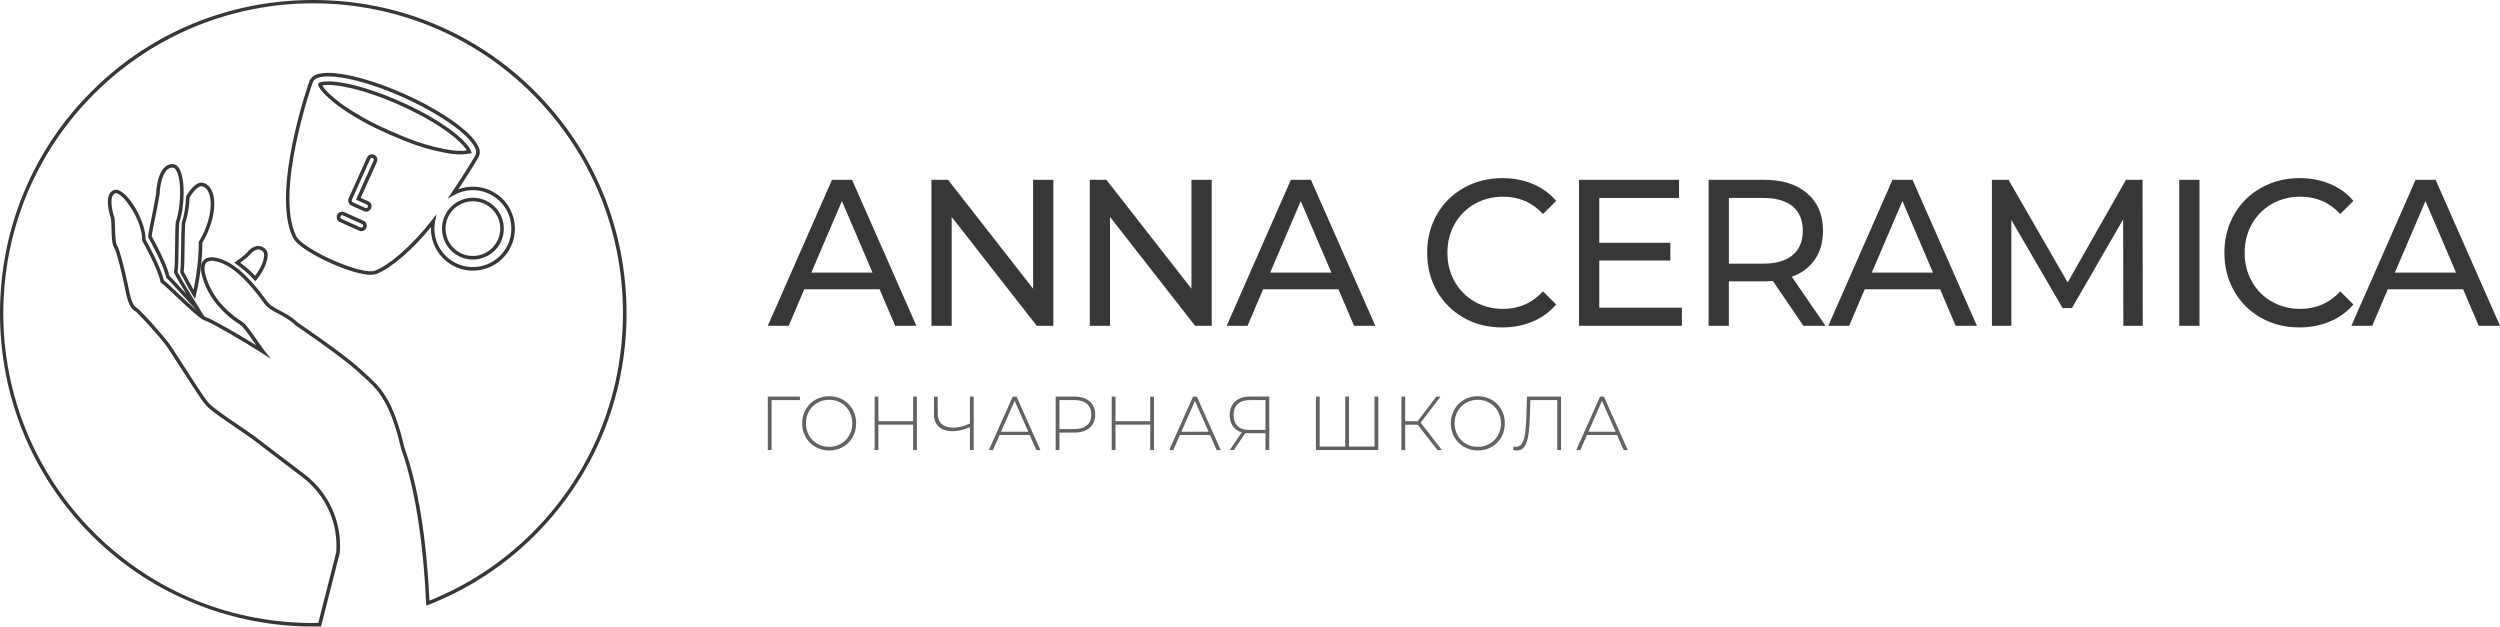 <?xml version="1.0" encoding="UTF-8"?> <svg xmlns="http://www.w3.org/2000/svg" width="407" height="102" viewBox="0 0 407 102" fill="none"> <path d="M143.199 47.097H130.935L128.399 53.038H125L135.449 29.273H138.712L149.195 53.038H145.732L143.199 47.097ZM142.043 44.379L137.064 32.734L132.085 44.379H142.043Z" fill="#373737"></path> <path d="M171.485 29.273V53.038H168.782L154.934 35.315V53.038H151.638V29.273H154.341L168.189 46.996V29.273H171.485Z" fill="#373737"></path> <path d="M197.265 29.273V53.038H194.562L180.713 35.315V53.038H177.417V29.273H180.12L193.968 46.996V29.273H197.265Z" fill="#373737"></path> <path d="M217.902 47.097H205.638L203.102 53.038H199.707L210.156 29.273H213.419L223.902 53.038H220.439L217.902 47.097ZM216.746 44.379L211.767 32.734L206.788 44.379H216.746Z" fill="#373737"></path> <path d="M238.291 51.73C236.434 50.679 234.979 49.23 233.924 47.385C232.869 45.539 232.34 43.464 232.34 41.156C232.34 38.847 232.869 36.771 233.924 34.926C234.979 33.08 236.442 31.632 238.31 30.581C240.177 29.529 242.264 29 244.574 29C246.377 29 248.025 29.311 249.519 29.934C251.012 30.557 252.286 31.48 253.345 32.703L251.201 34.84C249.466 32.96 247.3 32.021 244.706 32.021C242.994 32.021 241.444 32.419 240.056 33.209C238.672 34.003 237.587 35.093 236.809 36.483C236.03 37.877 235.637 39.431 235.637 41.152C235.637 42.873 236.026 44.43 236.809 45.82C237.587 47.214 238.672 48.304 240.056 49.098C241.44 49.892 242.99 50.286 244.706 50.286C247.277 50.286 249.443 49.336 251.201 47.432L253.345 49.569C252.29 50.792 251.008 51.718 249.504 52.353C247.999 52.988 246.343 53.303 244.544 53.303C242.23 53.311 240.147 52.785 238.291 51.73Z" fill="#373737"></path> <path d="M273.813 50.083V53.038H257.065V29.273H273.351V32.228H260.361V39.528H271.934V42.413H260.361V50.087H273.813V50.083Z" fill="#373737"></path> <path d="M293.592 53.038L288.613 45.738C287.997 45.785 287.513 45.804 287.161 45.804H281.457V53.035H278.16V29.269H287.161C290.152 29.269 292.503 30.005 294.216 31.476C295.928 32.948 296.787 34.973 296.787 37.554C296.787 39.388 296.348 40.949 295.467 42.238C294.586 43.527 293.335 44.469 291.709 45.057L297.184 53.035H293.592V53.038ZM291.845 41.529C292.946 40.603 293.494 39.279 293.494 37.558C293.494 35.837 292.946 34.521 291.845 33.602C290.745 32.687 289.154 32.228 287.067 32.228H281.464V42.923H287.067C289.154 42.919 290.745 42.456 291.845 41.529Z" fill="#373737"></path> <path d="M315.844 47.097H303.58L301.043 53.038H297.649L308.098 29.273H311.36L321.844 53.038H318.381L315.844 47.097ZM314.691 44.379L309.712 32.734L304.733 44.379H314.691Z" fill="#373737"></path> <path d="M345.68 53.038L345.646 35.724L337.306 50.153H335.79L327.45 35.825V53.038H324.286V29.273H326.989L336.614 45.976L346.107 29.273H348.81L348.844 53.038H345.68V53.038Z" fill="#373737"></path> <path d="M354.78 29.273H358.076V53.038H354.78V29.273Z" fill="#373737"></path> <path d="M368.083 51.73C366.227 50.679 364.772 49.23 363.717 47.385C362.662 45.539 362.133 43.464 362.133 41.156C362.133 38.847 362.662 36.771 363.717 34.926C364.772 33.08 366.235 31.632 368.102 30.581C369.97 29.529 372.057 29 374.367 29C376.17 29 377.818 29.311 379.311 29.934C380.805 30.557 382.079 31.48 383.137 32.703L380.994 34.84C379.259 32.96 377.092 32.021 374.499 32.021C372.786 32.021 371.236 32.419 369.849 33.209C368.465 34.003 367.38 35.093 366.601 36.483C365.823 37.877 365.429 39.431 365.429 41.152C365.429 42.873 365.819 44.43 366.601 45.82C367.38 47.214 368.465 48.304 369.849 49.098C371.233 49.892 372.783 50.286 374.499 50.286C377.07 50.286 379.236 49.336 380.994 47.432L383.137 49.569C382.083 50.792 380.801 51.718 379.296 52.353C377.792 52.988 376.136 53.303 374.336 53.303C372.023 53.311 369.94 52.785 368.083 51.73Z" fill="#373737"></path> <path d="M401 47.097H388.736L386.2 53.038H382.805L393.254 29.273H396.517L407 53.038H403.537L401 47.097ZM399.843 44.379L394.865 32.734L389.886 44.379H399.843Z" fill="#373737"></path> <path d="M130.228 65.135H125.616V73.269H125V64.563H130.228V65.135V65.135Z" fill="#616261"></path> <path d="M132.739 72.755C132.07 72.37 131.544 71.84 131.162 71.17C130.78 70.501 130.588 69.749 130.588 68.92C130.588 68.091 130.78 67.339 131.162 66.669C131.544 66 132.07 65.47 132.739 65.085C133.408 64.699 134.156 64.505 134.984 64.505C135.812 64.505 136.561 64.695 137.23 65.077C137.899 65.459 138.425 65.984 138.806 66.658C139.188 67.328 139.381 68.083 139.381 68.92C139.381 69.757 139.188 70.512 138.806 71.182C138.425 71.852 137.899 72.381 137.23 72.763C136.561 73.144 135.812 73.335 134.984 73.335C134.156 73.331 133.408 73.14 132.739 72.755ZM136.905 72.249C137.476 71.918 137.926 71.459 138.258 70.874C138.587 70.29 138.754 69.636 138.754 68.916C138.754 68.196 138.587 67.542 138.258 66.958C137.929 66.374 137.476 65.914 136.905 65.583C136.334 65.252 135.695 65.085 134.984 65.085C134.277 65.085 133.635 65.252 133.06 65.583C132.485 65.914 132.032 66.374 131.703 66.958C131.374 67.542 131.208 68.196 131.208 68.916C131.208 69.636 131.374 70.29 131.703 70.874C132.032 71.459 132.485 71.918 133.06 72.249C133.635 72.58 134.277 72.747 134.984 72.747C135.695 72.747 136.334 72.58 136.905 72.249Z" fill="#616261"></path> <path d="M149.271 64.563V73.269H148.655V69.13H143.003V73.273H142.387V64.567H143.003V68.57H148.655V64.567H149.271V64.563Z" fill="#616261"></path> <path d="M158.518 64.563V73.269H157.902V69.539C156.926 69.979 155.989 70.197 155.089 70.197C154.133 70.197 153.384 69.96 152.851 69.481C152.314 69.006 152.05 68.336 152.05 67.472V64.563H152.666V67.409C152.666 68.106 152.885 68.647 153.316 69.037C153.751 69.426 154.36 69.621 155.138 69.621C156 69.621 156.923 69.399 157.902 68.951V64.563H158.518Z" fill="#616261"></path> <path d="M167.633 70.82H162.73L161.656 73.269H160.991L164.877 64.563H165.493L169.38 73.269H168.714L167.633 70.82ZM167.406 70.287L165.183 65.264L162.975 70.287H167.406Z" fill="#616261"></path> <path d="M177.39 65.342C177.995 65.86 178.298 66.58 178.298 67.499C178.298 68.41 177.995 69.126 177.39 69.644C176.786 70.162 175.954 70.423 174.891 70.423H172.476V73.269H171.859V64.563H174.891C175.954 64.563 176.786 64.824 177.39 65.342ZM176.956 69.239C177.432 68.834 177.666 68.254 177.666 67.499C177.666 66.743 177.428 66.163 176.956 65.751C176.479 65.342 175.791 65.135 174.891 65.135H172.476V69.847H174.891C175.791 69.85 176.479 69.648 176.956 69.239Z" fill="#616261"></path> <path d="M187.87 64.563V73.269H187.254V69.13H181.602V73.273H180.986V64.567H181.602V68.57H187.254V64.567H187.87V64.563Z" fill="#616261"></path> <path d="M196.989 70.82H192.085L191.012 73.269H190.346L194.233 64.563H194.849L198.735 73.269H198.07L196.989 70.82ZM196.758 70.287L194.535 65.264L192.327 70.287H196.758Z" fill="#616261"></path> <path d="M206.636 64.563V73.269H206.02V70.532H203.329C203.121 70.532 202.92 70.52 202.739 70.493L200.867 73.265H200.202L202.157 70.38C201.529 70.197 201.045 69.87 200.709 69.391C200.372 68.916 200.202 68.317 200.202 67.592C200.202 66.631 200.493 65.883 201.079 65.353C201.661 64.824 202.455 64.559 203.453 64.559H206.636V64.563ZM201.48 69.364C201.915 69.776 202.55 69.987 203.389 69.987H206.02V65.135H203.495C202.64 65.135 201.983 65.346 201.521 65.762C201.06 66.183 200.826 66.79 200.826 67.585C200.826 68.359 201.045 68.951 201.48 69.364Z" fill="#616261"></path> <path d="M224.382 64.563V73.269H214.228V64.563H214.844V72.697H218.999V64.563H219.615V72.697H223.77V64.563H224.382Z" fill="#616261"></path> <path d="M230.794 69.142H228.764V73.269H228.147V64.563H228.764V68.566H230.805L233.837 64.563H234.525L231.289 68.803L234.741 73.269H234.015L230.794 69.142Z" fill="#616261"></path> <path d="M238.344 72.755C237.674 72.37 237.149 71.84 236.767 71.17C236.385 70.501 236.193 69.749 236.193 68.92C236.193 68.091 236.385 67.339 236.767 66.669C237.149 66 237.674 65.47 238.344 65.085C239.013 64.699 239.761 64.505 240.589 64.505C241.417 64.505 242.166 64.695 242.835 65.077C243.504 65.459 244.03 65.984 244.411 66.658C244.793 67.328 244.986 68.083 244.986 68.92C244.986 69.757 244.793 70.512 244.411 71.182C244.03 71.852 243.504 72.381 242.835 72.763C242.166 73.144 241.417 73.335 240.589 73.335C239.758 73.331 239.009 73.14 238.344 72.755ZM242.506 72.249C243.077 71.918 243.527 71.459 243.859 70.874C244.188 70.29 244.355 69.636 244.355 68.916C244.355 68.196 244.188 67.542 243.859 66.958C243.53 66.374 243.077 65.914 242.506 65.583C241.935 65.252 241.296 65.085 240.585 65.085C239.879 65.085 239.236 65.252 238.661 65.583C238.087 65.914 237.633 66.374 237.304 66.958C236.975 67.542 236.809 68.196 236.809 68.916C236.809 69.636 236.975 70.29 237.304 70.874C237.633 71.459 238.087 71.918 238.661 72.249C239.236 72.58 239.879 72.747 240.585 72.747C241.296 72.747 241.935 72.58 242.506 72.249Z" fill="#616261"></path> <path d="M254.135 64.563V73.269H253.519V65.135H249.148L249.039 68.332C248.99 69.527 248.891 70.485 248.744 71.209C248.596 71.933 248.377 72.471 248.086 72.821C247.795 73.168 247.413 73.343 246.94 73.343C246.721 73.343 246.521 73.32 246.336 73.269L246.407 72.685C246.544 72.72 246.676 72.736 246.804 72.736C247.175 72.736 247.474 72.588 247.704 72.296C247.935 72 248.109 71.536 248.23 70.898C248.351 70.259 248.43 69.41 248.472 68.348L248.593 64.567H254.135V64.563Z" fill="#616261"></path> <path d="M263.253 70.82H258.35L257.276 73.269H256.611L260.497 64.563H261.114L265 73.269H264.335L263.253 70.82ZM263.023 70.287L260.8 65.264L258.592 70.287H263.023Z" fill="#616261"></path> <path d="M58.829 37.633C58.705 37.633 58.584 37.608 58.469 37.555L55.341 36.149C55.127 36.053 54.962 35.879 54.879 35.659C54.795 35.439 54.801 35.2 54.897 34.983C54.994 34.769 55.167 34.604 55.388 34.52C55.608 34.437 55.847 34.443 56.064 34.539L59.192 35.944C59.636 36.143 59.834 36.667 59.636 37.111C59.539 37.325 59.366 37.49 59.145 37.574C59.04 37.614 58.934 37.633 58.829 37.633ZM55.701 35.042C55.664 35.042 55.627 35.048 55.592 35.06C55.515 35.088 55.456 35.147 55.422 35.222C55.388 35.296 55.385 35.38 55.416 35.454C55.444 35.532 55.502 35.591 55.577 35.625L58.705 37.031C58.779 37.065 58.863 37.068 58.937 37.037C59.015 37.009 59.074 36.95 59.108 36.875C59.176 36.723 59.108 36.54 58.956 36.472L55.828 35.066C55.785 35.051 55.745 35.042 55.701 35.042Z" fill="#373737"></path> <path d="M76.981 42.253C76.292 42.253 75.594 42.11 74.927 41.812C73.701 41.263 72.764 40.267 72.286 39.01C71.808 37.754 71.849 36.388 72.401 35.163C72.953 33.937 73.946 33 75.203 32.522C76.46 32.044 77.825 32.084 79.051 32.637C80.276 33.189 81.213 34.182 81.691 35.439C82.169 36.695 82.129 38.061 81.576 39.286C80.739 41.148 78.902 42.253 76.981 42.253ZM76.99 32.767C76.457 32.767 75.92 32.863 75.408 33.059C74.297 33.481 73.416 34.312 72.925 35.395C72.438 36.481 72.401 37.691 72.823 38.802C73.245 39.913 74.077 40.794 75.16 41.282C77.4 42.287 80.04 41.285 81.049 39.044C81.536 37.958 81.573 36.748 81.151 35.637C80.729 34.526 79.898 33.645 78.815 33.158C78.228 32.897 77.611 32.767 76.99 32.767Z" fill="#373737"></path> <path d="M50.978 102C44.53 102 38.234 100.815 32.252 98.472C25.714 95.912 19.874 92.089 14.894 87.106C5.291 77.502 0 64.678 0 51C0 37.322 5.291 24.498 14.894 14.894C24.498 5.291 37.322 0 51 0C64.678 0 77.502 5.291 87.106 14.894C96.71 24.498 102 37.322 102 51C102 64.678 96.71 77.502 87.106 87.106C82.135 92.077 76.301 95.897 69.767 98.46L69.391 98.605L69.373 98.202C68.888 87.829 67.486 79.144 65.314 73.087L65.305 73.056C63.446 65.128 61.448 63.347 58.922 61.094C58.664 60.864 58.401 60.628 58.134 60.383C55.574 58.038 48.269 53.067 48.195 53.017L48.161 52.989C47.121 52.015 46.156 51.512 45.3 51.068C44.381 50.59 43.587 50.178 42.982 49.337C40.267 45.548 38.244 44.04 37.499 43.568C35.848 42.52 34.26 42.163 33.639 42.703C33.05 43.215 33.217 44.586 34.111 46.566C35.746 50.181 39.116 52.179 39.258 52.263C39.975 52.682 40.816 53.904 41.71 55.205C42.154 55.853 42.616 56.52 43.05 57.072L44.118 58.422L42.669 57.495C39.504 55.468 34.257 52.431 33.428 52.21C32.696 52.018 30.955 50.407 28.572 48.155C27.542 47.18 26.57 46.262 26.263 46.072L26.158 46.007L26.133 45.883C25.674 43.615 23.207 39.296 23.182 39.255L23.142 39.187L23.145 39.106C23.198 36.472 20.979 32.755 19.505 31.724C19.186 31.501 18.922 31.414 18.757 31.479C17.749 31.873 18.205 34.145 18.587 35.29C18.692 35.606 18.711 36.218 18.736 37.189C18.76 38.191 18.794 39.566 19.024 39.898C19.567 40.673 20.672 45.48 20.936 46.929C21.348 49.182 21.826 49.864 22.155 50.038C22.887 50.429 26.828 54.934 27.635 56.073C27.973 56.548 28.755 57.767 29.658 59.176C31.234 61.634 33.195 64.69 33.894 65.519C34.592 66.344 36.981 67.961 38.902 69.261C39.984 69.993 41.005 70.685 41.617 71.16C42.526 71.864 46.448 74.843 49.576 77.217C53.56 80.242 55.707 85.024 55.313 90.013L55.304 90.063L52.263 101.991L52.043 101.994C51.686 101.997 51.332 102 50.978 102ZM51 0.54C38.073 0.54 25.143 5.461 15.301 15.304C-4.384 34.989 -4.384 67.017 15.301 86.699C25.016 96.415 37.974 101.637 51.81 101.417L54.736 89.939C55.105 85.157 53.045 80.574 49.222 77.673C46.094 75.299 42.172 72.32 41.26 71.613C40.661 71.15 39.646 70.465 38.573 69.736C36.522 68.349 34.201 66.775 33.45 65.888C32.727 65.031 30.753 61.956 29.168 59.487C28.268 58.084 27.489 56.871 27.16 56.408C26.155 54.99 22.4 50.829 21.879 50.55C21.221 50.196 20.74 49.079 20.365 47.034C20.02 45.154 18.959 40.819 18.546 40.23C18.239 39.789 18.193 38.746 18.152 37.204C18.134 36.478 18.115 35.724 18.031 35.473C17.817 34.834 16.84 31.604 18.54 30.939C18.9 30.8 19.334 30.902 19.828 31.25C21.569 32.466 23.725 36.351 23.716 39.035C24.045 39.612 26.167 43.41 26.67 45.651C27.055 45.93 27.818 46.644 28.966 47.733C29.978 48.691 31.324 49.961 32.327 50.795L31.908 50.407C31.628 50.15 30.679 49.104 29.674 47.996C28.643 46.861 27.359 45.449 27.157 45.294L27.076 45.232L27.052 45.132C26.53 42.942 24.547 39.364 24.153 38.669L24.116 38.604V38.529C24.113 38.219 24.312 37.223 24.662 35.495C24.926 34.191 25.224 32.717 25.416 31.551C25.466 29.742 26.08 26.71 28.078 26.71C28.352 26.71 28.752 26.812 29.099 27.306C30.213 28.885 30.086 33.682 29.177 36.283C29.106 37.387 29.09 38.802 29.075 40.171C29.056 41.849 29.041 43.438 28.916 44.291C29.242 44.986 31.116 48.071 32.345 50.044L33.245 51.49C33.378 51.574 33.49 51.63 33.571 51.652C34.396 51.872 38.653 54.326 41.691 56.204C41.536 55.98 41.381 55.757 41.226 55.533C40.41 54.345 39.562 53.116 38.961 52.766C37.605 51.974 34.942 49.827 33.58 46.808C32.544 44.512 32.432 42.985 33.257 42.271C34.275 41.387 36.345 42.157 37.806 43.087C38.579 43.578 40.673 45.135 43.447 49.008C43.972 49.737 44.673 50.103 45.56 50.562C46.442 51.022 47.444 51.54 48.533 52.558C49.033 52.899 55.968 57.628 58.518 59.964C58.785 60.209 59.046 60.442 59.3 60.669C61.901 62.99 63.958 64.824 65.857 72.916C68.048 79.032 69.413 87.397 69.922 97.78C76.23 95.248 81.868 91.525 86.69 86.703C96.185 77.207 101.417 64.529 101.417 51.003C101.417 37.477 96.188 24.802 86.69 15.304C76.857 5.461 63.93 0.54 51 0.54ZM27.591 44.909C27.911 45.204 28.777 46.153 30.102 47.612C30.179 47.695 30.257 47.782 30.334 47.866C29.466 46.436 28.516 44.844 28.355 44.437L28.324 44.363L28.336 44.282C28.463 43.494 28.482 41.877 28.497 40.161C28.513 38.768 28.525 37.328 28.603 36.202L28.606 36.162L28.619 36.124C29.478 33.71 29.639 29.072 28.625 27.635C28.457 27.399 28.277 27.284 28.075 27.284C26.453 27.284 26.021 30.387 25.99 31.582L25.987 31.622C25.795 32.804 25.491 34.294 25.227 35.606C24.969 36.879 24.724 38.082 24.696 38.455C25.171 39.299 27.039 42.709 27.591 44.909ZM31.749 48.688L31.386 48.096C30.738 47.041 29.546 44.772 29.357 44.378L29.32 44.301L29.332 44.217C29.447 43.351 29.462 41.809 29.481 40.177C29.497 38.815 29.509 37.415 29.58 36.314L29.584 36.273L29.596 36.236C29.981 35.119 30.235 33.586 30.297 32.032L30.3 31.957L30.341 31.892C31.365 30.213 32.286 29.528 33.149 29.785C33.788 29.977 34.278 30.483 34.573 31.25C35.339 33.242 34.663 36.652 32.928 39.562C32.981 40.683 32.779 44.428 31.917 48.012L31.749 48.688ZM29.912 44.208C30.12 44.623 30.893 46.1 31.51 47.177C32.236 43.81 32.404 40.385 32.342 39.516L32.336 39.426L32.382 39.348C34.346 36.097 34.613 32.981 34.03 31.464C33.797 30.862 33.444 30.486 32.978 30.347C32.435 30.182 31.687 30.818 30.868 32.137C30.803 33.704 30.542 35.249 30.151 36.394C30.083 37.474 30.071 38.852 30.055 40.183C30.037 41.781 30.021 43.292 29.912 44.208ZM41.567 45.781L41.344 45.533C40.351 44.425 39.333 43.643 38.455 43.001L38.132 42.765L38.458 42.535C39.653 41.691 40.075 41.294 40.22 41.108C40.732 40.45 41.412 40.053 42.042 40.04C42.517 40.031 42.96 40.245 43.311 40.661C44.068 41.561 43.134 43.907 41.784 45.529L41.567 45.781ZM39.116 42.771C39.87 43.336 40.708 44.009 41.542 44.897C42.771 43.298 43.277 41.514 42.864 41.027C42.628 40.748 42.358 40.608 42.048 40.614C41.598 40.624 41.071 40.947 40.673 41.462C40.456 41.741 39.944 42.172 39.116 42.771ZM60.358 44.741C58.751 44.741 56.145 43.857 53.985 42.901C51.496 41.803 48.359 40.044 47.702 38.706C44.056 31.287 50.265 13.498 50.33 13.321C50.575 12.635 51.099 12.207 51.928 12.015C52.88 11.794 53.839 11.847 54.733 11.94C55.971 12.067 57.29 12.328 58.882 12.765C61.109 13.377 63.374 14.205 66.009 15.372C68.063 16.318 69.708 17.172 71.191 18.059C72.767 19.002 73.937 19.8 74.992 20.647C75.734 21.243 76.587 21.978 77.279 22.887C77.493 23.17 77.695 23.495 77.878 23.852C78.185 24.46 78.185 25.059 77.878 25.637C77.859 25.671 76.546 27.914 74.607 30.822C76.277 30.204 78.154 30.254 79.795 30.992C83.233 32.538 84.776 36.593 83.23 40.031C81.685 43.469 77.629 45.008 74.191 43.463C71.61 42.302 70.052 39.727 70.161 36.975C67.194 40.633 63.623 43.711 61.252 44.611C61.007 44.698 60.706 44.741 60.358 44.741ZM53.405 12.437C52.955 12.437 52.505 12.474 52.058 12.576C51.419 12.725 51.053 13.014 50.873 13.513C50.811 13.69 44.679 31.244 48.22 38.449C48.691 39.407 51.158 41.018 54.221 42.371C57.342 43.748 60.082 44.431 61.041 44.065C63.492 43.134 67.309 39.742 70.325 35.817L71.067 34.852L70.837 36.047C70.291 38.905 71.762 41.735 74.421 42.929C77.567 44.344 81.282 42.932 82.697 39.786C84.112 36.636 82.7 32.925 79.553 31.51C77.729 30.691 75.678 30.781 73.928 31.759L72.86 32.354L73.546 31.343C75.786 28.047 77.35 25.373 77.366 25.348C77.577 24.954 77.574 24.544 77.353 24.107C77.189 23.781 77.006 23.486 76.813 23.229C76.159 22.369 75.34 21.665 74.626 21.091C73.596 20.262 72.444 19.477 70.89 18.549C69.428 17.674 67.799 16.83 65.767 15.893C63.163 14.742 60.923 13.923 58.723 13.318C57.166 12.89 55.878 12.632 54.671 12.508C54.261 12.471 53.833 12.437 53.405 12.437Z" fill="#373737"></path> <path d="M74.942 25.14C74.049 25.14 73.202 25.01 72.469 24.873C70.226 24.457 67.973 23.79 65.776 22.893C63.936 22.142 62.422 21.472 61.007 20.79C59.691 20.154 58.456 19.434 57.423 18.81C55.779 17.823 54.441 16.837 53.327 15.797C52.815 15.319 52.291 14.785 51.906 14.103C51.835 13.979 51.739 13.808 51.819 13.625C51.9 13.442 52.092 13.398 52.232 13.367C53.005 13.194 53.762 13.234 54.466 13.305C56.651 13.526 58.705 14.128 60.25 14.627C62.915 15.487 65.575 16.616 68.38 18.075C70.034 18.934 71.507 19.828 72.888 20.805C73.856 21.491 74.97 22.335 75.91 23.405C76.208 23.747 76.491 24.094 76.683 24.606L76.81 24.941L76.454 24.991C76.348 25.006 76.246 25.022 76.149 25.038C75.929 25.072 75.721 25.106 75.507 25.121C75.318 25.134 75.129 25.14 74.942 25.14ZM52.462 13.907C52.806 14.478 53.268 14.95 53.724 15.372C54.823 16.396 56.095 17.333 57.724 18.314C58.748 18.928 59.968 19.642 61.261 20.268C62.664 20.948 64.169 21.612 65.997 22.357C68.156 23.241 70.372 23.896 72.575 24.302C73.425 24.46 74.433 24.613 75.467 24.544C75.634 24.532 75.808 24.507 75.991 24.476C75.848 24.218 75.671 24.004 75.476 23.781C74.579 22.754 73.496 21.935 72.556 21.271C71.2 20.309 69.745 19.431 68.116 18.583C65.339 17.141 62.711 16.023 60.073 15.173C58.556 14.683 56.539 14.094 54.407 13.879C53.786 13.817 53.119 13.777 52.462 13.907Z" fill="#373737"></path> <path d="M59.605 34.458C59.48 34.458 59.359 34.433 59.245 34.381L57.203 33.462C56.759 33.264 56.56 32.739 56.759 32.295L59.75 25.64C59.846 25.425 60.02 25.261 60.241 25.177C60.461 25.093 60.7 25.1 60.914 25.196C61.128 25.292 61.292 25.466 61.376 25.686C61.46 25.907 61.454 26.145 61.358 26.363L58.73 32.212L59.968 32.767C60.411 32.966 60.61 33.49 60.411 33.934C60.315 34.148 60.141 34.312 59.921 34.396C59.816 34.44 59.71 34.458 59.605 34.458ZM60.551 25.699C60.514 25.699 60.476 25.705 60.442 25.717C60.365 25.745 60.306 25.804 60.272 25.878L57.28 32.534C57.212 32.686 57.28 32.87 57.432 32.938L59.474 33.856C59.549 33.89 59.632 33.893 59.707 33.862C59.785 33.834 59.843 33.776 59.878 33.701C59.946 33.549 59.878 33.366 59.725 33.298L57.96 32.503L60.827 26.13C60.861 26.055 60.864 25.972 60.833 25.897C60.805 25.82 60.746 25.761 60.672 25.727C60.635 25.708 60.594 25.699 60.551 25.699Z" fill="#373737"></path> </svg> 